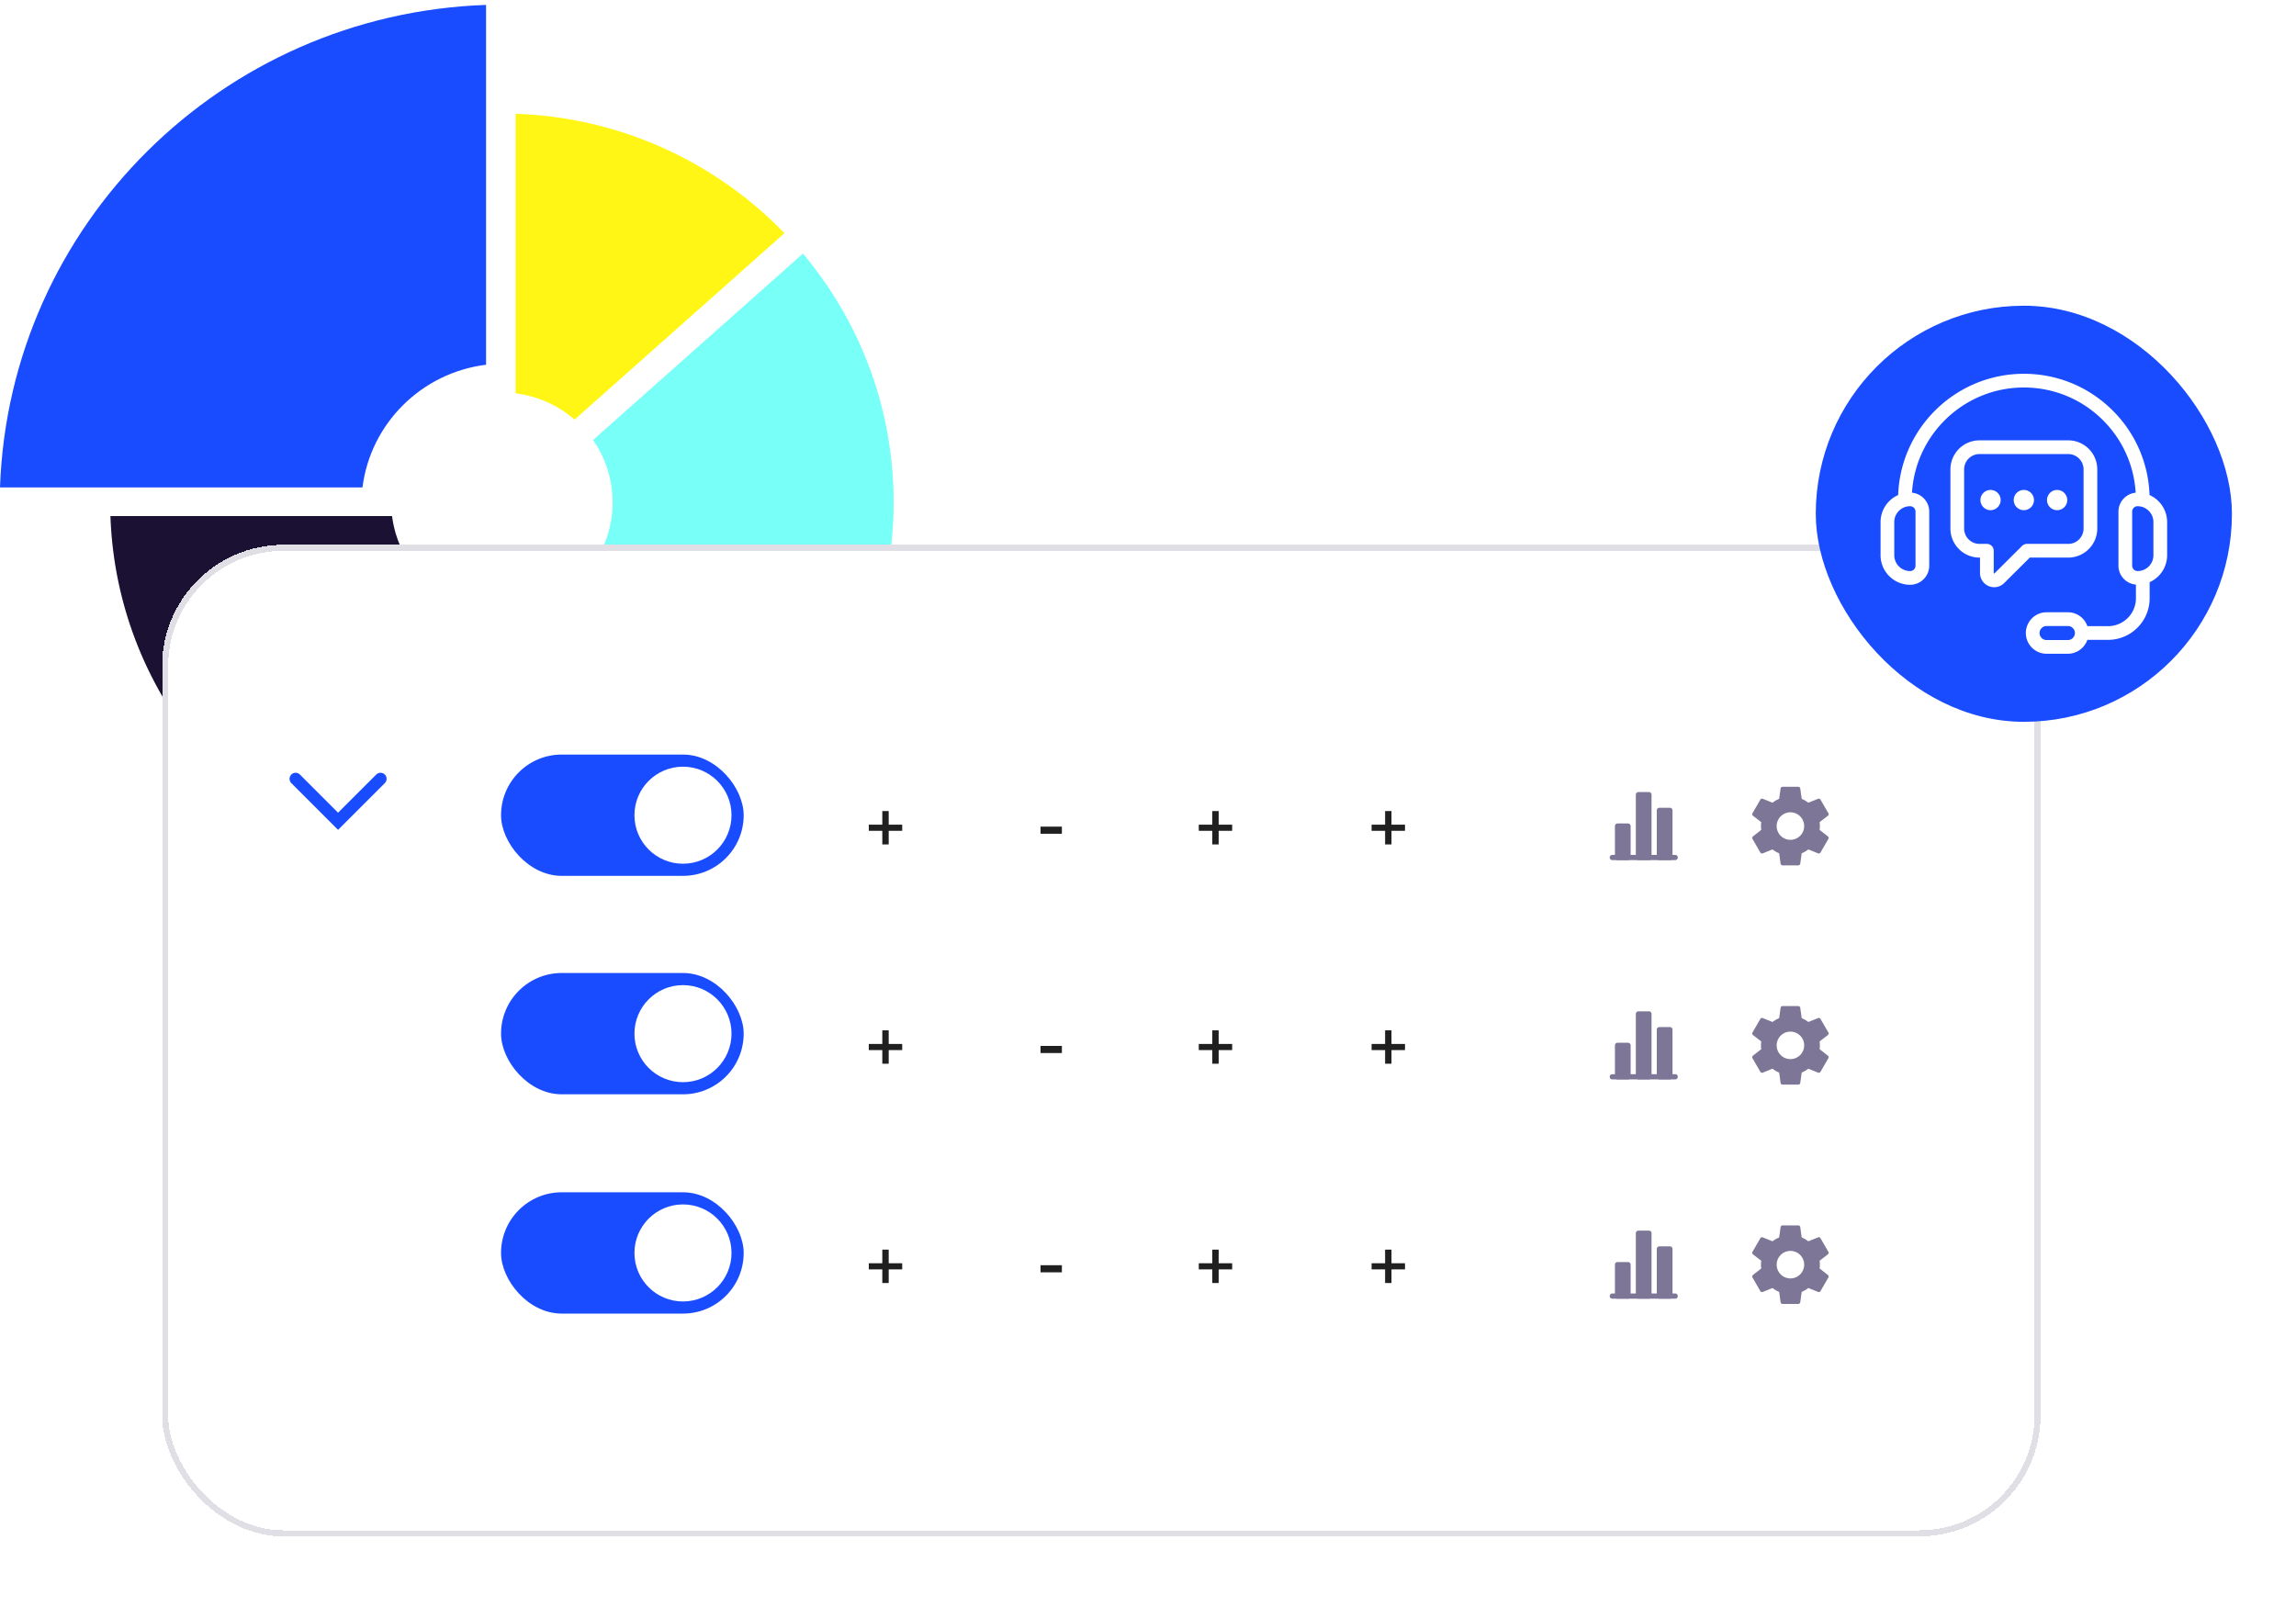 
<svg width="447" height="315" fill="none" xmlns="http://www.w3.org/2000/svg">
    <path d="M94.63 71.019c-12.554 1.55-22.495 11.423-24.061 23.888H0C1.783 43.818 43.172 2.727 94.63.957v70.062Z" fill="#1A4CFF"/>
    <path d="M39.143 146.302c-10.508-12.497-17.04-28.41-17.643-45.818h54.83a21.187 21.187 0 0 0 3.68 9.526l-40.862 36.297-.005-.005Z" fill="#1A1133"/>
    <path d="M111.861 81.703a21.56 21.56 0 0 0-11.479-5.111V22.153c20.553.706 39.041 9.49 52.345 23.253l-40.861 36.297h-.005Z" fill="#FFF615"/>
    <path d="M83.583 113.976a21.544 21.544 0 0 0 14.116 5.237c4.565 0 8.8-1.415 12.286-3.821l36.555 40.567c-13.229 10.965-30.259 17.567-48.841 17.567-21.605 0-41.107-8.924-54.982-23.258l40.866-36.297v.005Z" fill="#1A4CFF"/>
    <path d="m150.556 152.404-36.565-40.577c3.282-3.756 5.272-8.652 5.272-14.011a21.2 21.2 0 0 0-3.806-12.138l40.866-36.297c11.022 13.128 17.653 30.013 17.653 48.435 0 21.449-8.984 40.81-23.42 54.588Z" fill="#78FFF7"/>
    <g filter="url(#a)">
        <rect x="30.209" y="100.175" width="365.723" height="193.072" rx="23.619" fill="#fff" shape-rendering="crispEdges"/>
        <rect x="30.8" y="100.765" width="364.542" height="191.891" rx="23.028" stroke="#E0DFE5" stroke-width="1.181" shape-rendering="crispEdges"/>
        <path d="m56.2 145.742 8.267 8.266 8.267-8.266" stroke="#1A4CFF" stroke-width="2.362" stroke-linecap="round"/>

        <rect x="96.196" y="141.017" width="47.237" height="23.619" rx="11.809" fill="#1A4CFF">
            <animate attributeName="fill" attributeType="XML" dur="3s" repeatCount="indefinite" values="#1A4CFF;#eee;#eee;#1A4CFF;#1A4CFF" />
        </rect>
        <circle cx="131.616" cy="152.826" r="9.448" fill="#fff">
            <animateTransform attributeName="transform" attributeType="XML" dur="3s" repeatCount="indefinite" values="0;-24;-24;0;0" type="translate"/>
        </circle>

        <rect x="96.196" y="183.551" width="47.237" height="23.619" rx="11.809" fill="#1A4CFF">
            <animate attributeName="fill" attributeType="XML" dur="3s" repeatCount="indefinite" begin="-0.3s" values="#1A4CFF;#eee;#eee;#1A4CFF;#1A4CFF" />
        </rect>
        <circle cx="131.616" cy="195.36" r="9.448" fill="#fff">
            <animateTransform attributeName="transform" attributeType="XML" dur="3s" begin="-0.3" repeatCount="indefinite" values="0;-24;-24;0;0" type="translate"/>
        </circle>

        <rect x="96.196" y="226.249" width="47.237" height="23.619" rx="11.809" fill="#1A4CFF">
            <animate attributeName="fill" attributeType="XML" dur="3s" repeatCount="indefinite" begin="-0.6s" values="#1A4CFF;#eee;#eee;#1A4CFF;#1A4CFF" />
        </rect>
        <circle cx="131.616" cy="238.059" r="9.448" fill="#fff">
            <animateTransform attributeName="transform" attributeType="XML" dur="3s" begin="-0.6" repeatCount="indefinite" values="0;-24;-24;0;0" type="translate"/>
        </circle>

        <path d="M174.295 154.669v1.195h-2.629v2.653h-1.242v-2.653h-2.629v-1.195h2.629v-2.652h1.242v2.652h2.629Zm64.24 0v1.195h-2.629v2.653h-1.242v-2.653h-2.629v-1.195h2.629v-2.652h1.242v2.652h2.629Zm33.647 0v1.195h-2.628v2.653h-1.243v-2.653h-2.629v-1.195h2.629v-2.652h1.243v2.652h2.628Zm-70.955.383h4.158v1.386h-4.158v-1.386Z" fill="#202020"/>
        <path fill-rule="evenodd" clip-rule="evenodd" d="M312.039 161.062a.508.508 0 0 1 .509-.509h12.236a.509.509 0 1 1 0 1.019h-12.236a.508.508 0 0 1-.509-.51Z" fill="#7D7696"/>
        <path d="M315.604 154.435h-2.039a.51.51 0 0 0-.51.51v6.118a.51.51 0 0 0 .51.509h2.039a.51.51 0 0 0 .51-.509v-6.118a.51.51 0 0 0-.51-.51Zm4.07-6.118h-2.039a.51.51 0 0 0-.51.51v12.235c0 .282.229.51.51.51h2.039a.51.51 0 0 0 .51-.51v-12.235a.51.51 0 0 0-.51-.51Zm4.081 3.058h-2.04a.51.51 0 0 0-.51.51v9.176c0 .282.229.51.51.51h2.04a.51.51 0 0 0 .509-.51v-9.176a.51.51 0 0 0-.509-.51Zm23.466 6.244a2.675 2.675 0 0 1-1.892-4.569 2.675 2.675 0 0 1 4.569 1.892 2.677 2.677 0 0 1-2.677 2.677Zm5.682-1.935c.031-.245.054-.489.054-.742 0-.252-.023-.504-.054-.764l1.614-1.247a.385.385 0 0 0 .091-.489l-1.529-2.646a.376.376 0 0 0-.467-.168l-1.904.764a5.523 5.523 0 0 0-1.292-.749l-.283-2.027a.388.388 0 0 0-.382-.321h-3.059a.388.388 0 0 0-.383.321l-.283 2.027a5.564 5.564 0 0 0-1.292.749l-1.904-.764a.377.377 0 0 0-.467.168l-1.529 2.646a.376.376 0 0 0 .092.489l1.613 1.247a6.66 6.66 0 0 0-.053.764c0 .253.023.497.053.742l-1.613 1.27a.376.376 0 0 0-.092.489l1.529 2.646a.386.386 0 0 0 .467.168l1.904-.772a5.32 5.32 0 0 0 1.292.757l.283 2.026a.388.388 0 0 0 .383.322h3.059a.387.387 0 0 0 .382-.322l.283-2.026a5.55 5.55 0 0 0 1.292-.757l1.904.772c.169.061.375 0 .467-.168l1.529-2.646a.385.385 0 0 0-.091-.489l-1.614-1.27Z" fill="#7D7696"/>
        <path d="M174.295 197.367v1.195h-2.629v2.653h-1.242v-2.653h-2.629v-1.195h2.629v-2.653h1.242v2.653h2.629Zm64.24 0v1.195h-2.629v2.653h-1.242v-2.653h-2.629v-1.195h2.629v-2.653h1.242v2.653h2.629Zm33.647 0v1.195h-2.628v2.653h-1.243v-2.653h-2.629v-1.195h2.629v-2.653h1.243v2.653h2.628Zm-70.955.382h4.158v1.386h-4.158v-1.386Z" fill="#202020"/>
        <path fill-rule="evenodd" clip-rule="evenodd" d="M312.039 203.76a.51.51 0 0 1 .509-.51h12.236a.51.51 0 0 1 0 1.02h-12.236a.509.509 0 0 1-.509-.51Z" fill="#7D7696"/>
        <path d="M315.604 197.133h-2.039a.51.51 0 0 0-.51.51v6.117c0 .282.228.51.51.51h2.039a.51.51 0 0 0 .51-.51v-6.117a.51.51 0 0 0-.51-.51Zm4.07-6.119h-2.039a.51.51 0 0 0-.51.51v12.235c0 .282.229.51.51.51h2.039a.51.51 0 0 0 .51-.51v-12.235a.51.51 0 0 0-.51-.51Zm4.081 3.059h-2.04a.51.51 0 0 0-.51.51v9.176c0 .282.229.51.51.51h2.04a.51.51 0 0 0 .509-.51v-9.176a.51.51 0 0 0-.509-.51Zm23.466 6.244a2.675 2.675 0 0 1-1.892-4.569 2.675 2.675 0 0 1 4.569 1.892 2.677 2.677 0 0 1-2.677 2.677Zm5.682-1.935c.031-.245.054-.489.054-.742 0-.252-.023-.504-.054-.764l1.614-1.247a.385.385 0 0 0 .091-.489l-1.529-2.646a.377.377 0 0 0-.467-.169l-1.904.765a5.523 5.523 0 0 0-1.292-.749l-.283-2.027a.385.385 0 0 0-.382-.321h-3.059a.388.388 0 0 0-.383.321l-.283 2.027a5.564 5.564 0 0 0-1.292.749l-1.904-.765a.377.377 0 0 0-.467.169l-1.529 2.646a.376.376 0 0 0 .092.489l1.613 1.247a6.66 6.66 0 0 0-.053.764c0 .253.023.497.053.742l-1.613 1.269a.378.378 0 0 0-.092.49l1.529 2.646a.386.386 0 0 0 .467.168l1.904-.772a5.32 5.32 0 0 0 1.292.757l.283 2.026a.387.387 0 0 0 .383.321h3.059a.386.386 0 0 0 .382-.321l.283-2.026a5.55 5.55 0 0 0 1.292-.757l1.904.772c.169.061.375 0 .467-.168l1.529-2.646a.387.387 0 0 0-.091-.49l-1.614-1.269Z" fill="#7D7696"/>
        <path d="M174.295 240.067v1.195h-2.629v2.652h-1.242v-2.652h-2.629v-1.195h2.629v-2.653h1.242v2.653h2.629Zm64.24 0v1.195h-2.629v2.652h-1.242v-2.652h-2.629v-1.195h2.629v-2.653h1.242v2.653h2.629Zm33.647-.001v1.195h-2.628v2.653h-1.243v-2.653h-2.629v-1.195h2.629v-2.653h1.243v2.653h2.628Zm-70.955.382h4.158v1.386h-4.158v-1.386Z" fill="#202020"/>
        <path fill-rule="evenodd" clip-rule="evenodd" d="M312.039 246.46a.509.509 0 0 1 .509-.51h12.236c.135 0 .265.054.36.15a.507.507 0 0 1 0 .721.51.51 0 0 1-.36.149h-12.236a.512.512 0 0 1-.509-.51Z" fill="#7D7696"/>
        <path d="M315.604 239.832h-2.039a.51.51 0 0 0-.51.51v6.118c0 .281.228.51.51.51h2.039a.51.51 0 0 0 .51-.51v-6.118a.51.51 0 0 0-.51-.51Zm4.07-6.119h-2.039a.51.51 0 0 0-.51.51v12.236c0 .281.229.51.51.51h2.039a.51.51 0 0 0 .51-.51v-12.236a.51.51 0 0 0-.51-.51Zm4.081 3.059h-2.04a.51.51 0 0 0-.51.509v9.177c0 .282.229.51.51.51h2.04a.51.51 0 0 0 .509-.51v-9.177a.51.51 0 0 0-.509-.509Zm23.466 6.246a2.675 2.675 0 0 1-1.892-4.569 2.675 2.675 0 0 1 4.569 1.892 2.677 2.677 0 0 1-2.677 2.677Zm5.682-1.935c.031-.245.054-.489.054-.742 0-.252-.023-.504-.054-.764l1.614-1.247a.385.385 0 0 0 .091-.489l-1.529-2.646a.377.377 0 0 0-.467-.169l-1.904.765a5.523 5.523 0 0 0-1.292-.749l-.283-2.027a.385.385 0 0 0-.382-.321h-3.059a.388.388 0 0 0-.383.321l-.283 2.027a5.564 5.564 0 0 0-1.292.749l-1.904-.765a.377.377 0 0 0-.467.169l-1.529 2.646a.376.376 0 0 0 .092.489l1.613 1.247a6.66 6.66 0 0 0-.053.764c0 .253.023.497.053.742l-1.613 1.269a.378.378 0 0 0-.092.49l1.529 2.646a.386.386 0 0 0 .467.168l1.904-.772a5.32 5.32 0 0 0 1.292.757l.283 2.026a.387.387 0 0 0 .383.321h3.059a.386.386 0 0 0 .382-.321l.283-2.026a5.55 5.55 0 0 0 1.292-.757l1.904.772c.169.061.375 0 .467-.168l1.529-2.646a.387.387 0 0 0-.091-.49l-1.614-1.269Z" fill="#7D7696"/>
    </g>
    <g filter="url(#b)">
        <rect x="345.979" y="52" width="81.02" height="81.02" rx="40.51" fill="#1A4CFF"/>
        <g clip-path="url(#c)" fill="#fff">
            <path d="M410.957 88.866a24.305 24.305 0 0 0-7.149-16.433c-4.628-4.63-10.78-7.178-17.32-7.178-13.209 0-24.003 10.514-24.468 23.611a5.759 5.759 0 0 0-3.427 5.258v6.461a5.76 5.76 0 0 0 5.754 5.753 3.726 3.726 0 0 0 3.723-3.722V92.093c0-1.928-1.478-3.5-3.358-3.687.694-11.41 10.193-20.482 21.776-20.482 5.829 0 11.309 2.272 15.434 6.397 3.788 3.787 6.005 8.725 6.339 14.086-1.878.189-3.354 1.76-3.354 3.686v10.522c0 1.943 1.501 3.525 3.403 3.69v2.659a5.437 5.437 0 0 1-5.431 5.43h-4.021a3.998 3.998 0 0 0-3.796-2.703h-4.146c-.595 0-1.166.126-1.689.37a4.045 4.045 0 0 0-2.348 3.667c0 1.08.42 2.094 1.183 2.853a4.005 4.005 0 0 0 2.854 1.185h4.146c1.718 0 3.233-1.111 3.798-2.704h4.019c4.467 0 8.1-3.633 8.1-8.098v-3.134a5.76 5.76 0 0 0 3.404-5.247v-6.46a5.759 5.759 0 0 0-3.426-5.257ZM365.4 92.093v10.522c0 .581-.472 1.054-1.054 1.054a3.089 3.089 0 0 1-3.085-3.085v-6.46a3.088 3.088 0 0 1 3.085-3.085c.582 0 1.054.473 1.054 1.054Zm31.001 23.921a1.377 1.377 0 0 1-1.34 1.085h-4.146c-.364 0-.707-.142-.968-.404a1.354 1.354 0 0 1-.401-.965 1.373 1.373 0 0 1 1.369-1.368h4.146c.365 0 .707.141.968.403.258.257.4.6.4.965.001.098-.01.195-.028.284Zm15.313-15.43a3.089 3.089 0 0 1-3.085 3.085 1.055 1.055 0 0 1-1.054-1.054V92.093c0-.581.472-1.055 1.054-1.055a3.089 3.089 0 0 1 3.085 3.086v6.46Z"/>
            <path d="M395.129 101.044a5.661 5.661 0 0 0 5.654-5.655V83.87a5.618 5.618 0 0 0-1.658-3.997 5.614 5.614 0 0 0-3.996-1.658h-17.281a5.66 5.66 0 0 0-5.654 5.654V95.39a5.66 5.66 0 0 0 5.654 5.655h.106v2.985a2.765 2.765 0 0 0 2.768 2.779c.727 0 1.435-.288 1.954-.825l4.966-4.939h7.487Zm-8.977-2.281-5.375 5.345c-.024.025-.042.044-.092.022-.062-.025-.062-.065-.062-.101v-4.32c0-.736-.597-1.334-1.334-1.334h-1.44a2.989 2.989 0 0 1-2.986-2.986V83.87a2.989 2.989 0 0 1 2.986-2.986h17.281c.795 0 1.543.311 2.109.876.566.566.876 1.315.876 2.11v11.52a2.988 2.988 0 0 1-2.985 2.986h-8.037c-.353 0-.691.14-.941.388Z"/>
            <path d="M380.005 87.874a1.972 1.972 0 0 0-1.969 1.968c0 1.085.884 1.969 1.969 1.969 1.086 0 1.97-.885 1.97-1.969a1.972 1.972 0 0 0-1.97-1.968Zm6.483 0a1.971 1.971 0 0 0-1.968 1.968c0 1.085.884 1.969 1.968 1.969a1.973 1.973 0 0 0 1.971-1.969 1.973 1.973 0 0 0-1.971-1.968Zm6.48 0a1.972 1.972 0 0 0-1.969 1.968c0 1.085.884 1.969 1.969 1.969 1.086 0 1.97-.885 1.97-1.969a1.972 1.972 0 0 0-1.97-1.968Z"/>
        </g>
    </g>
    <defs>
        <filter id="a" x="16.444" y="90.963" width="395.955" height="223.304" filterUnits="userSpaceOnUse" color-interpolation-filters="sRGB">
            <feFlood flood-opacity="0" result="BackgroundImageFix"/>
            <feColorMatrix in="SourceAlpha" values="0 0 0 0 0 0 0 0 0 0 0 0 0 0 0 0 0 0 127 0" result="hardAlpha"/>
            <feOffset dx="1.35" dy="5.905"/>
            <feGaussianBlur stdDeviation="7.558"/>
            <feComposite in2="hardAlpha" operator="out"/>
            <feColorMatrix values="0 0 0 0 0.098 0 0 0 0 0.071 0 0 0 0 0.192 0 0 0 0.05 0"/>
            <feBlend in2="BackgroundImageFix" result="effect1_dropShadow_0_11"/>
            <feBlend in="SourceGraphic" in2="effect1_dropShadow_0_11" result="shape"/>
        </filter>
        <filter id="b" x="341.463" y="47.484" width="105.108" height="105.108" filterUnits="userSpaceOnUse" color-interpolation-filters="sRGB">
            <feFlood flood-opacity="0" result="BackgroundImageFix"/>
            <feColorMatrix in="SourceAlpha" values="0 0 0 0 0 0 0 0 0 0 0 0 0 0 0 0 0 0 127 0" result="hardAlpha"/>
            <feOffset dx="7.527" dy="7.527"/>
            <feGaussianBlur stdDeviation="6.022"/>
            <feComposite in2="hardAlpha" operator="out"/>
            <feColorMatrix values="0 0 0 0 0.182 0 0 0 0 0.192 0 0 0 0 0.372 0 0 0 0.1 0"/>
            <feBlend in2="BackgroundImageFix" result="effect1_dropShadow_0_11"/>
            <feBlend in="SourceGraphic" in2="effect1_dropShadow_0_11" result="shape"/>
        </filter>
        <clipPath id="c">
            <path fill="#fff" transform="translate(358.022 64.044)" d="M0 0h56.933v56.933H0z"/>
        </clipPath>
    </defs>
</svg>